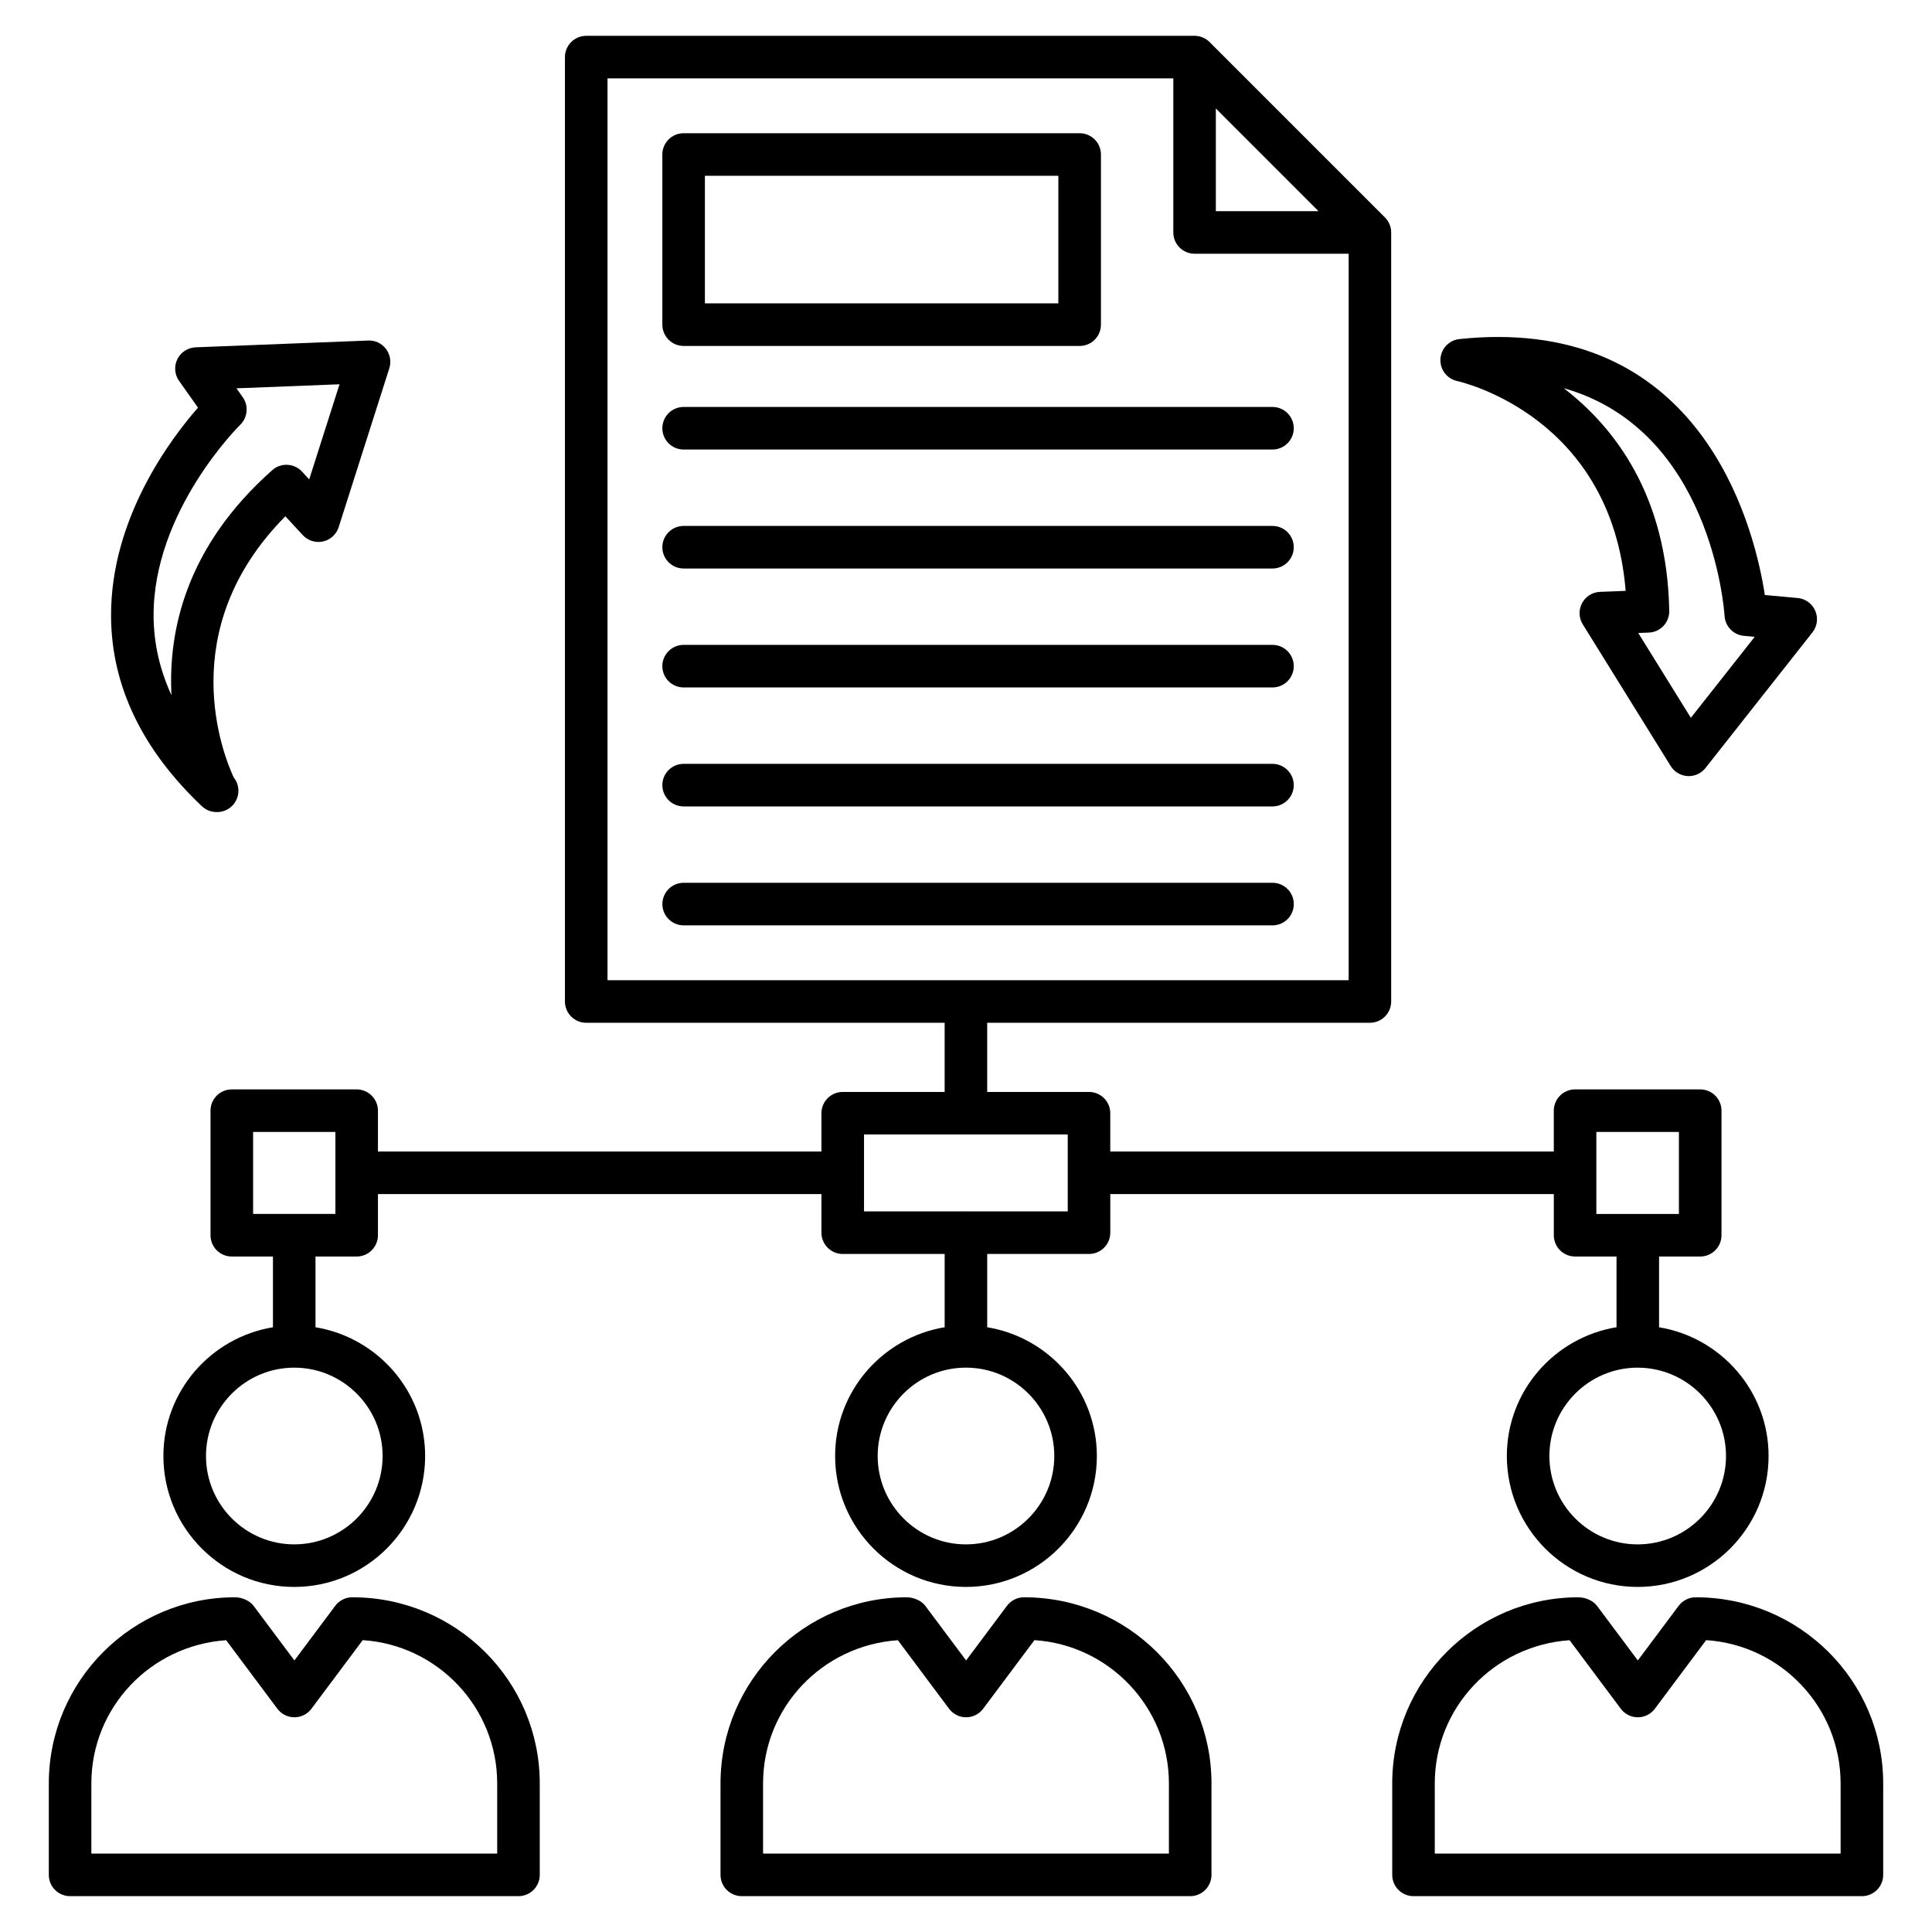 <?xml version="1.0" encoding="UTF-8"?>
<!-- Uploaded to: ICON Repo, www.iconrepo.com, Generator: ICON Repo Mixer Tools -->
<svg fill="#000000" width="800px" height="800px" version="1.1" viewBox="144 144 512 512" xmlns="http://www.w3.org/2000/svg">
 <g>
  <path d="m197.51 357.66c1.082 1.023 2.477 1.547 3.879 1.547h0.152c3.113 0 5.641-2.527 5.641-5.641 0-1.336-0.465-2.566-1.246-3.535-2.668-5.734-16.195-39.074 13.691-69.211l4.609 4.992c1.363 1.477 3.398 2.109 5.367 1.684 1.961-0.438 3.539-1.879 4.152-3.797l13.418-42.105c0.559-1.75 0.223-3.664-0.887-5.129-1.113-1.461-2.867-2.312-4.707-2.219l-45.73 1.797c-2.074 0.082-3.934 1.293-4.848 3.144-0.914 1.855-0.738 4.062 0.457 5.75l5.016 7.098c-7.148 8.133-23.195 29.309-23.043 55.332 0.105 18.344 8.203 35.266 24.078 50.293zm10.824-108.39-1.672-2.359 27.316-1.07-8.035 25.203-1.898-2.055c-2.082-2.258-5.59-2.426-7.887-0.398-22.891 20.281-27.605 42.594-26.715 59.637-3.098-6.703-4.684-13.664-4.738-20.844-0.203-27.91 22.719-50.578 22.953-50.805 1.984-1.941 2.273-5.043 0.676-7.309z"/>
  <path d="m620.4 302.48-8.699-0.797c-2.5-16.348-14.859-68.383-70.715-68.383-3.301 0-6.742 0.188-10.227 0.559-2.746 0.289-4.871 2.531-5.027 5.289-0.156 2.762 1.715 5.227 4.414 5.828 1.73 0.387 40.934 9.652 44.672 55.609l-6.793 0.262c-2.004 0.078-3.82 1.215-4.762 2.988-0.945 1.773-0.875 3.914 0.188 5.621l23.301 37.551c0.969 1.559 2.641 2.551 4.477 2.66 0.105 0.004 0.211 0.008 0.316 0.008 1.723 0 3.356-0.785 4.43-2.148l28.336-35.934c1.281-1.621 1.57-3.82 0.754-5.715-0.812-1.906-2.606-3.207-4.664-3.398zm-28.305 31.746-13.945-22.477 2.797-0.105c3.066-0.117 5.477-2.668 5.422-5.738-0.551-30.559-14.438-48.641-27.969-59.035 38.883 11.008 42.48 58.121 42.629 60.379 0.184 2.766 2.352 4.996 5.109 5.254l2.879 0.266z"/>
  <path d="m162.57 646.5h118.83c3.113 0 5.641-2.527 5.641-5.641v-24.227c0-27.203-22.16-49.336-49.684-49.336-1.777 0-3.453 0.836-4.516 2.262l-10.82 14.477-10.816-14.473c-1.066-1.426-3.16-2.266-4.938-2.266-27.203 0-49.332 22.133-49.332 49.336v24.227c-0.004 3.113 2.523 5.641 5.637 5.641zm5.641-29.867c0-20.078 15.621-36.574 35.723-37.961l13.57 18.16c1.062 1.426 2.734 2.266 4.516 2.266 1.777 0 3.453-0.836 4.516-2.262l13.586-18.18c19.871 1.281 35.641 17.824 35.641 37.977v18.586h-107.55z"/>
  <path d="m410.85 569.56-10.82 14.477-10.816-14.473c-1.066-1.426-3.16-2.266-4.938-2.266-27.203 0-49.332 22.133-49.332 49.336v24.227c0 3.113 2.527 5.641 5.641 5.641h118.83c3.113 0 5.641-2.527 5.641-5.641v-24.227c0-27.203-22.16-49.336-49.684-49.336-1.781 0-3.453 0.84-4.519 2.262zm42.922 47.074v18.586h-107.55v-18.586c0-20.078 15.621-36.574 35.723-37.961l13.57 18.16c1.062 1.426 2.734 2.266 4.516 2.266 1.777 0 3.453-0.836 4.516-2.262l13.586-18.18c19.871 1.285 35.641 17.828 35.641 37.977z"/>
  <path d="m588.86 569.56-10.82 14.477-10.816-14.473c-1.066-1.426-3.16-2.266-4.938-2.266-27.203 0-49.332 22.133-49.332 49.336v24.227c0 3.113 2.527 5.641 5.641 5.641h118.83c3.113 0 5.641-2.527 5.641-5.641v-24.227c0-27.203-22.16-49.336-49.684-49.336-1.777 0-3.453 0.84-4.519 2.262zm42.922 47.074v18.586h-107.55v-18.586c0-20.078 15.621-36.574 35.723-37.961l13.57 18.16c1.062 1.426 2.734 2.266 4.516 2.266 1.777 0 3.453-0.836 4.516-2.262l13.586-18.18c19.867 1.285 35.637 17.828 35.637 37.977z"/>
  <path d="m325.17 235.68h104.95c3.113 0 5.641-2.527 5.641-5.641v-45.094c0-3.113-2.527-5.641-5.641-5.641h-104.95c-3.113 0-5.641 2.527-5.641 5.641v45.09c0 3.117 2.527 5.644 5.641 5.644zm5.637-45.094h93.668v33.812h-93.668z"/>
  <path d="m486.87 383.59c0-3.113-2.527-5.641-5.641-5.641h-156.05c-3.113 0-5.641 2.527-5.641 5.641 0 3.113 2.527 5.641 5.641 5.641h156.05c3.113 0 5.641-2.527 5.641-5.641z"/>
  <path d="m325.17 357.71h156.05c3.113 0 5.641-2.527 5.641-5.641 0-3.113-2.527-5.641-5.641-5.641h-156.05c-3.113 0-5.641 2.527-5.641 5.641 0 3.113 2.527 5.641 5.641 5.641z"/>
  <path d="m325.17 326.18h156.05c3.113 0 5.641-2.527 5.641-5.641 0-3.113-2.527-5.641-5.641-5.641h-156.05c-3.113 0-5.641 2.527-5.641 5.641 0 3.117 2.527 5.641 5.641 5.641z"/>
  <path d="m325.17 294.66h156.05c3.113 0 5.641-2.527 5.641-5.641s-2.527-5.641-5.641-5.641h-156.05c-3.113 0-5.641 2.527-5.641 5.641s2.527 5.641 5.641 5.641z"/>
  <path d="m325.17 263.13h156.05c3.113 0 5.641-2.527 5.641-5.641s-2.527-5.641-5.641-5.641h-156.05c-3.113 0-5.641 2.527-5.641 5.641s2.527 5.641 5.641 5.641z"/>
  <path d="m238.52 476.99c3.113 0 5.641-2.527 5.641-5.641v-10.906h117.53v10.23c0 3.113 2.527 5.641 5.641 5.641h27.012v19.418c-16.426 2.719-29.027 16.926-29.027 34.121 0 19.133 15.555 34.699 34.668 34.699 19.133 0 34.695-15.566 34.695-34.699 0-17.199-12.613-31.41-29.059-34.121v-19.418h26.977c3.113 0 5.641-2.527 5.641-5.641v-10.23h117.54v10.906c0 3.113 2.527 5.641 5.641 5.641h10.977v18.738c-16.445 2.703-29.066 16.918-29.066 34.125 0 19.133 15.555 34.699 34.668 34.699 19.133 0 34.695-15.566 34.695-34.699 0-17.184-12.594-31.391-29.02-34.117v-18.746h10.902c3.113 0 5.641-2.527 5.641-5.641v-33.008c0-3.113-2.527-5.641-5.641-5.641h-33.16c-3.113 0-5.641 2.527-5.641 5.641v10.824h-117.54v-10.148c0-3.113-2.527-5.641-5.641-5.641h-26.977v-18.332h101.42c3.113 0 5.641-2.527 5.641-5.641v-203.8c0-0.754-0.152-1.488-0.438-2.172-0.285-0.684-0.699-1.301-1.215-1.816l-46.469-46.473c-0.516-0.516-1.133-0.926-1.816-1.215-0.684-0.285-1.418-0.438-2.172-0.438l-161.21 0.004c-3.113 0-5.641 2.527-5.641 5.641v250.27c0 3.113 2.527 5.641 5.641 5.641h94.984v18.332h-27.012c-3.113 0-5.641 2.527-5.641 5.641v10.148h-117.53v-10.824c0-3.113-2.527-5.641-5.641-5.641h-33.09c-3.113 0-5.641 2.527-5.641 5.641v33.008c0 3.113 2.527 5.641 5.641 5.641h10.906v18.742c-16.43 2.715-29.031 16.926-29.031 34.121 0 19.133 15.555 34.699 34.668 34.699 19.133 0 34.695-15.566 34.695-34.699 0-17.195-12.613-31.406-29.055-34.121v-18.742zm184.88 52.863c0 12.914-10.504 23.422-23.418 23.422-12.895 0-23.387-10.508-23.387-23.422 0-12.91 10.492-23.414 23.387-23.414 12.914 0 23.418 10.504 23.418 23.414zm178.01 0c0 12.914-10.504 23.422-23.418 23.422-12.895 0-23.387-10.508-23.387-23.422 0-12.891 10.461-23.375 23.328-23.41 0.035 0 0.062 0.02 0.098 0.02 0.027 0 0.047-0.016 0.074-0.016 12.859 0.062 23.305 10.535 23.305 23.406zm-34.359-85.875h21.879v21.73h-21.879zm-100.84-271.23 27.215 27.219h-27.215zm-161.21-7.977h149.94v40.832c0 3.113 2.527 5.641 5.641 5.641h40.828v192.52h-196.41zm67.973 279.88h53.988v20.379h-26.812c-0.059 0-0.105-0.031-0.164-0.031s-0.105 0.031-0.164 0.031h-26.848zm-127.58 85.199c0 12.914-10.504 23.422-23.418 23.422-12.895 0-23.387-10.508-23.387-23.422 0-12.883 10.449-23.359 23.305-23.406 0.031 0 0.055 0.016 0.086 0.016s0.055-0.016 0.082-0.016c12.875 0.047 23.332 10.523 23.332 23.406zm-34.316-85.875h21.809v21.73h-21.809z"/>
 </g>
</svg>